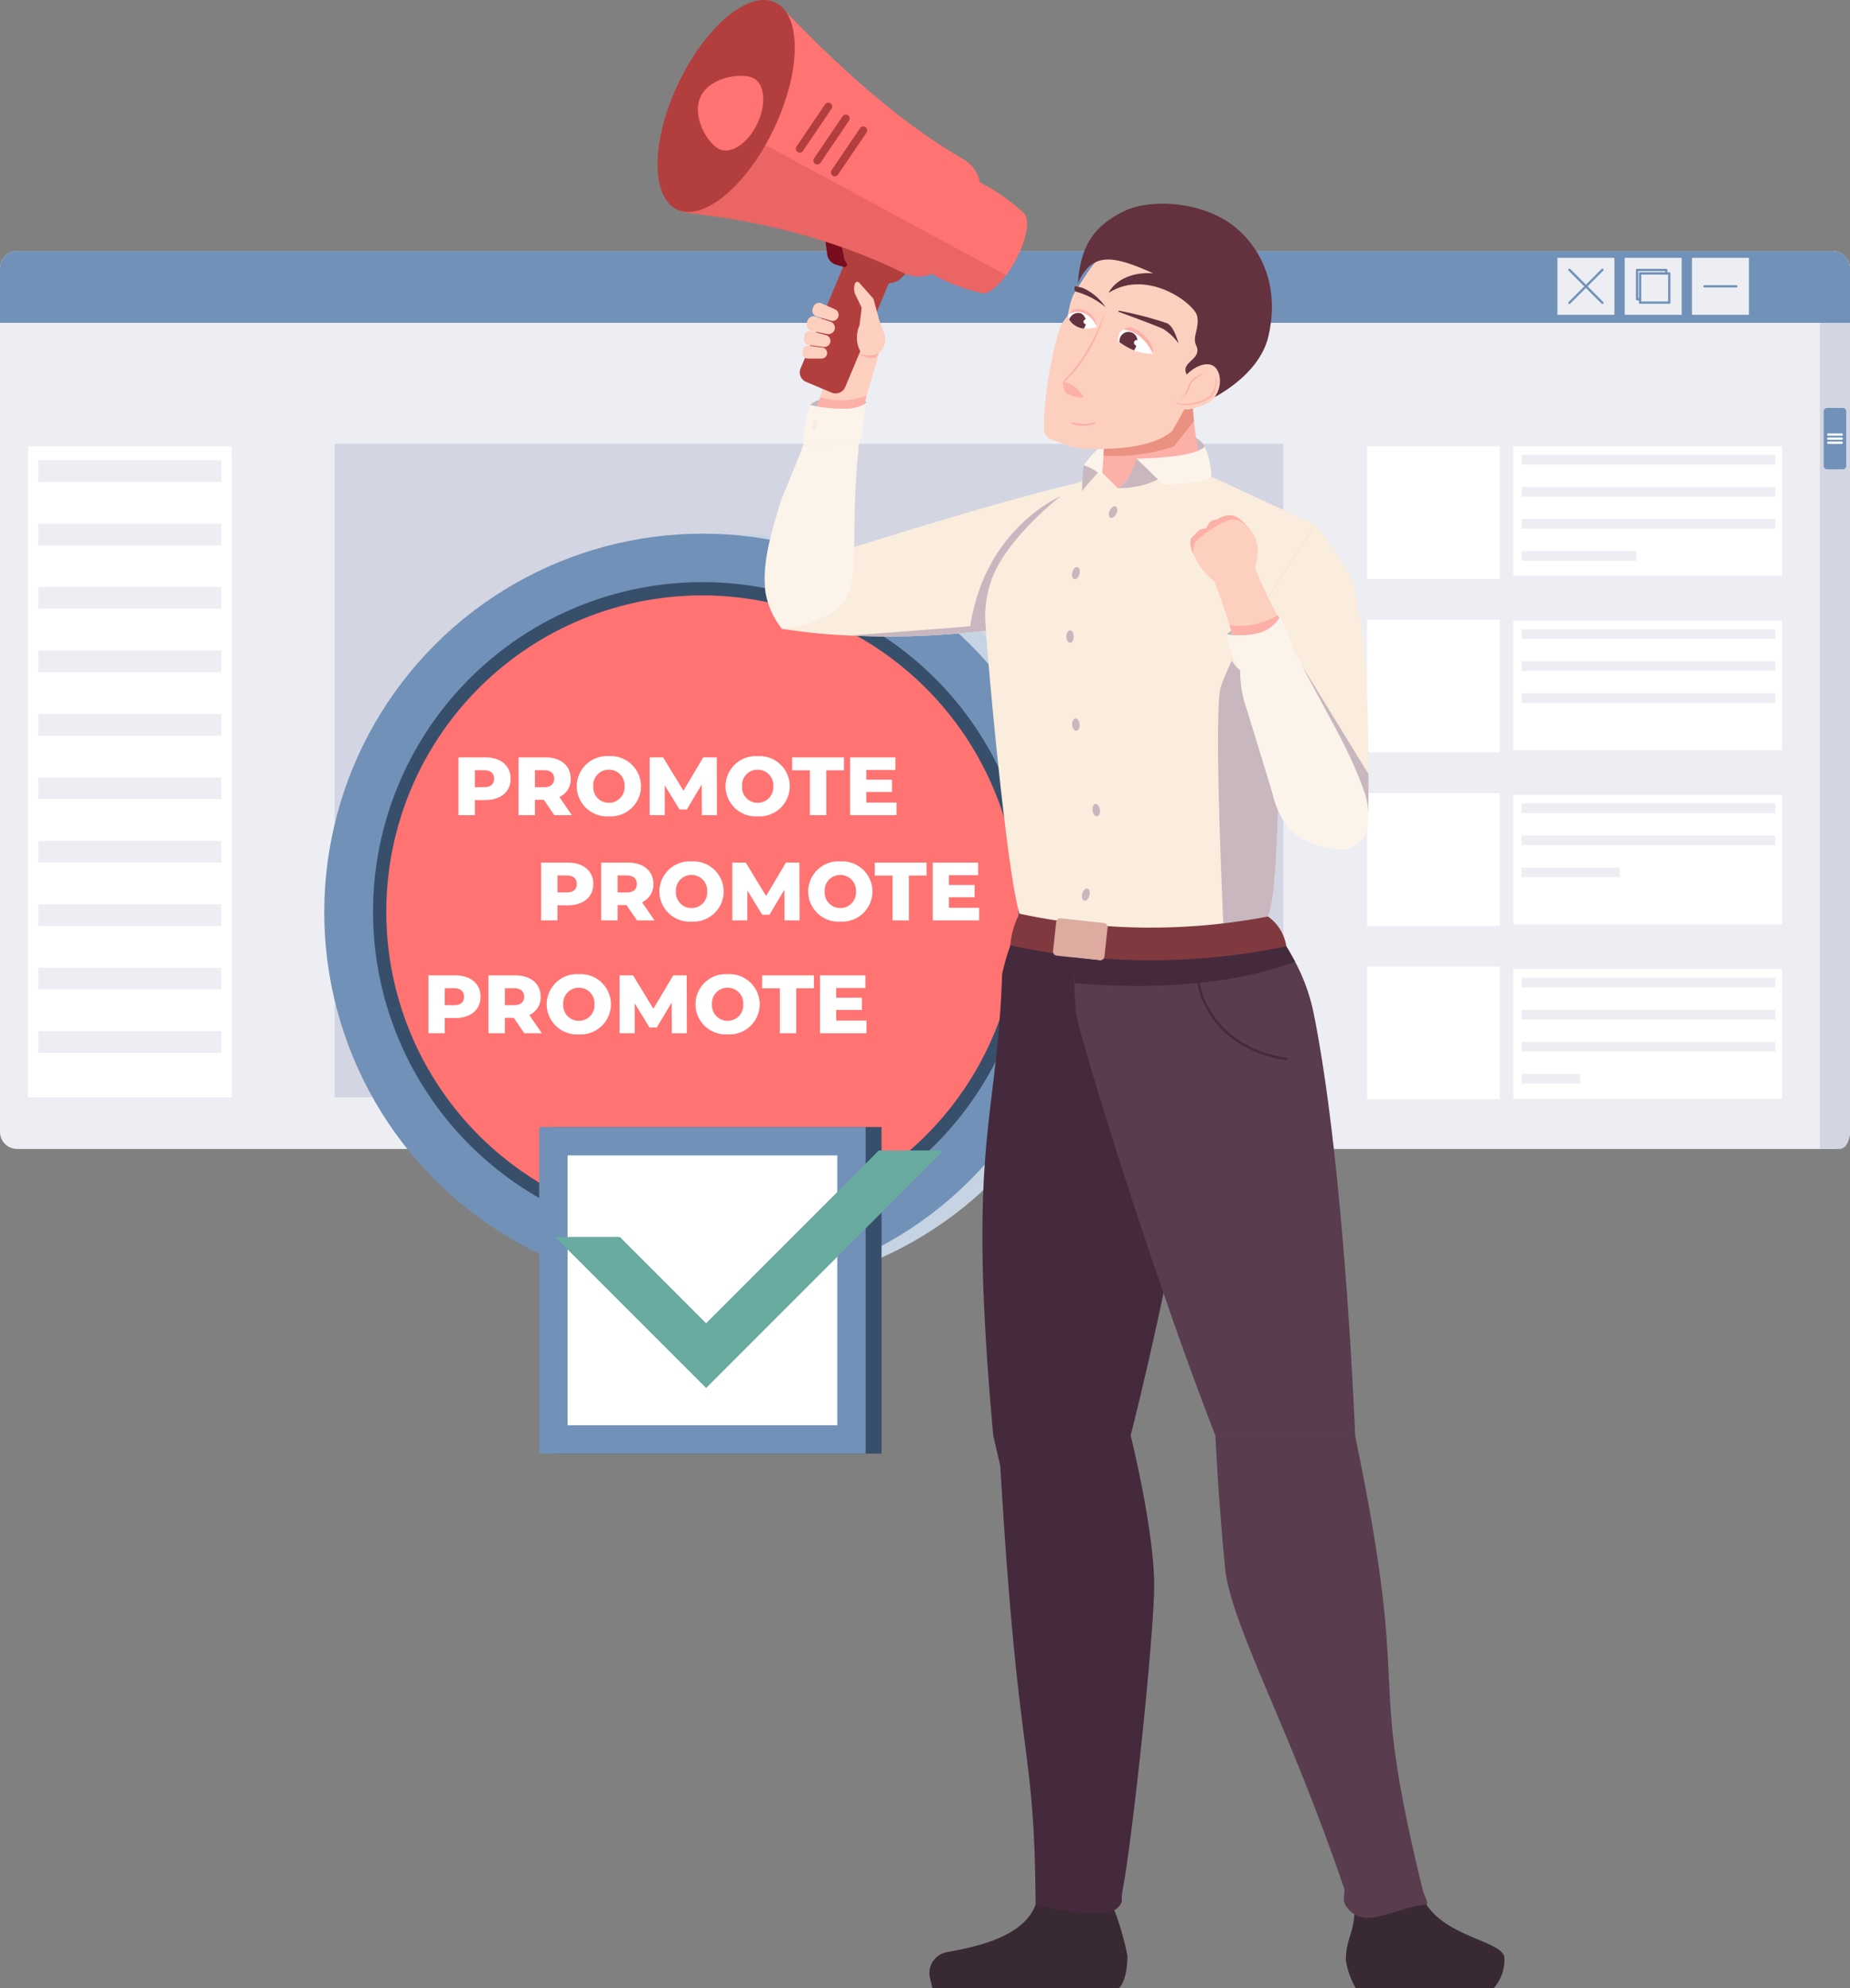 <svg xmlns="http://www.w3.org/2000/svg" width="241.833" height="259.73" viewBox="0 0 241.833 259.73">
  <rect x="0" y="0" width="241.833" height="259.73" fill="#808080" stroke="none"/>
  <g id="Group_36720" data-name="Group 36720" transform="translate(-1236 -5615.568)">
    <g id="Group_36719" data-name="Group 36719" transform="translate(1236 5615.568)">
      <g id="Group_36550" data-name="Group 36550" transform="translate(0 32.806)">
        <path id="Path_23820" data-name="Path 23820" d="M684.719,171.379v112.83a2.238,2.238,0,0,1-2.239,2.236H445.125a2.237,2.237,0,0,1-2.239-2.236V171.379a2.237,2.237,0,0,1,2.239-2.239H682.48A2.238,2.238,0,0,1,684.719,171.379Z" transform="translate(-442.886 -169.14)" fill="#edeef3"/>
        <path id="Path_23821" data-name="Path 23821" d="M684.719,171.379v7.129H442.886v-7.129a2.237,2.237,0,0,1,2.239-2.239H682.48A2.238,2.238,0,0,1,684.719,171.379Z" transform="translate(-442.886 -169.14)" fill="#7191b8"/>
        <rect id="Rectangle_26058" data-name="Rectangle 26058" width="124.014" height="85.371" transform="translate(43.744 25.178)" fill="#d3d5e2"/>
        <g id="Group_36537" data-name="Group 36537" transform="translate(203.59 0.877)">
          <g id="Group_36532" data-name="Group 36532">
            <rect id="Rectangle_26059" data-name="Rectangle 26059" width="7.446" height="7.446" fill="#edeef3"/>
            <g id="Group_36531" data-name="Group 36531" transform="translate(1.415 1.42)">
              <g id="Group_36530" data-name="Group 36530">
                <path id="Path_23822" data-name="Path 23822" d="M532.325,174.752a.161.161,0,0,1-.108-.044.15.15,0,0,1,0-.214l4.31-4.31a.151.151,0,0,1,.214.214l-4.31,4.31A.152.152,0,0,1,532.325,174.752Z" transform="translate(-532.173 -170.141)" fill="#7191b8"/>
                <path id="Path_23823" data-name="Path 23823" d="M536.635,174.752a.161.161,0,0,1-.108-.044l-4.31-4.31a.151.151,0,0,1,.214-.214l4.31,4.31a.15.15,0,0,1,0,.214A.152.152,0,0,1,536.635,174.752Z" transform="translate(-532.173 -170.141)" fill="#7191b8"/>
              </g>
            </g>
          </g>
          <g id="Group_36535" data-name="Group 36535" transform="translate(8.792)">
            <rect id="Rectangle_26060" data-name="Rectangle 26060" width="7.446" height="7.446" fill="#edeef3"/>
            <g id="Group_36534" data-name="Group 36534" transform="translate(1.465 1.44)">
              <g id="Group_36533" data-name="Group 36533">
                <path id="Path_23824" data-name="Path 23824" d="M536.569,174.27h-.395a.153.153,0,0,1-.151-.152V170.3a.153.153,0,0,1,.151-.152h3.818a.151.151,0,0,1,.151.152v.445a.151.151,0,1,1-.3,0v-.294h-3.515v3.515h.241a.153.153,0,0,1,.151.152A.147.147,0,0,1,536.569,174.27Z" transform="translate(-536.023 -170.149)" fill="#7191b8"/>
                <path id="Path_23825" data-name="Path 23825" d="M540.165,174.464h-3.818a.151.151,0,0,1-.151-.151v-3.818a.153.153,0,0,1,.151-.152h3.818a.153.153,0,0,1,.152.152v3.818A.151.151,0,0,1,540.165,174.464Zm-3.667-.3h3.515v-3.515H536.5Z" transform="translate(-535.8 -169.898)" fill="#7191b8"/>
              </g>
            </g>
          </g>
          <g id="Group_36536" data-name="Group 36536" transform="translate(17.585)">
            <rect id="Rectangle_26061" data-name="Rectangle 26061" width="7.446" height="7.446" fill="#edeef3"/>
            <path id="Path_23826" data-name="Path 23826" d="M544.215,171.381H540a.152.152,0,0,1,0-.3h4.211a.152.152,0,0,1,0,.3Z" transform="translate(-538.388 -167.505)" fill="#7191b8"/>
          </g>
        </g>
        <g id="Group_36546" data-name="Group 36546" transform="translate(178.706 25.504)">
          <g id="Group_36538" data-name="Group 36538">
            <rect id="Rectangle_26062" data-name="Rectangle 26062" width="17.342" height="17.342" fill="#fff"/>
          </g>
          <g id="Group_36539" data-name="Group 36539" transform="translate(0 22.657)">
            <rect id="Rectangle_26063" data-name="Rectangle 26063" width="17.342" height="17.342" fill="#fff"/>
          </g>
          <g id="Group_36540" data-name="Group 36540" transform="translate(0 45.315)">
            <rect id="Rectangle_26064" data-name="Rectangle 26064" width="17.342" height="17.342" fill="#fff"/>
          </g>
          <g id="Group_36541" data-name="Group 36541" transform="translate(0 67.97)">
            <rect id="Rectangle_26065" data-name="Rectangle 26065" width="17.342" height="17.342" fill="#fff"/>
          </g>
          <g id="Group_36542" data-name="Group 36542" transform="translate(19.103)">
            <rect id="Rectangle_26066" data-name="Rectangle 26066" width="35.143" height="16.92" fill="#fff"/>
            <rect id="Rectangle_26067" data-name="Rectangle 26067" width="33.157" height="1.263" transform="translate(1.1 1.12)" fill="#edeef3"/>
            <rect id="Rectangle_26068" data-name="Rectangle 26068" width="33.157" height="1.263" transform="translate(1.1 5.308)" fill="#edeef3"/>
            <rect id="Rectangle_26069" data-name="Rectangle 26069" width="33.157" height="1.263" transform="translate(1.1 9.496)" fill="#edeef3"/>
            <rect id="Rectangle_26070" data-name="Rectangle 26070" width="15" height="1.263" transform="translate(1.1 13.687)" fill="#edeef3"/>
          </g>
          <g id="Group_36543" data-name="Group 36543" transform="translate(19.103 22.77)">
            <rect id="Rectangle_26071" data-name="Rectangle 26071" width="35.143" height="16.92" fill="#fff"/>
            <rect id="Rectangle_26072" data-name="Rectangle 26072" width="33.157" height="1.263" transform="translate(1.1 1.118)" fill="#edeef3"/>
            <rect id="Rectangle_26073" data-name="Rectangle 26073" width="33.157" height="1.263" transform="translate(1.1 5.308)" fill="#edeef3"/>
            <rect id="Rectangle_26074" data-name="Rectangle 26074" width="33.157" height="1.263" transform="translate(1.1 9.496)" fill="#edeef3"/>
          </g>
          <g id="Group_36544" data-name="Group 36544" transform="translate(19.103 45.54)">
            <rect id="Rectangle_26075" data-name="Rectangle 26075" width="35.143" height="16.92" fill="#fff"/>
            <rect id="Rectangle_26076" data-name="Rectangle 26076" width="33.157" height="1.263" transform="translate(1.1 1.12)" fill="#edeef3"/>
            <rect id="Rectangle_26077" data-name="Rectangle 26077" width="33.157" height="1.263" transform="translate(1.1 5.308)" fill="#edeef3"/>
            <rect id="Rectangle_26078" data-name="Rectangle 26078" width="12.819" height="1.263" transform="translate(1.1 9.499)" fill="#edeef3"/>
          </g>
          <g id="Group_36545" data-name="Group 36545" transform="translate(19.103 68.31)">
            <rect id="Rectangle_26079" data-name="Rectangle 26079" width="35.143" height="16.92" fill="#fff"/>
            <rect id="Rectangle_26080" data-name="Rectangle 26080" width="33.157" height="1.263" transform="translate(1.1 1.12)" fill="#edeef3"/>
            <rect id="Rectangle_26081" data-name="Rectangle 26081" width="33.157" height="1.263" transform="translate(1.1 5.308)" fill="#edeef3"/>
            <rect id="Rectangle_26082" data-name="Rectangle 26082" width="33.157" height="1.263" transform="translate(1.1 9.496)" fill="#edeef3"/>
            <rect id="Rectangle_26083" data-name="Rectangle 26083" width="7.673" height="1.263" transform="translate(1.1 13.687)" fill="#edeef3"/>
          </g>
        </g>
        <g id="Group_36547" data-name="Group 36547" transform="translate(3.658 25.504)">
          <rect id="Rectangle_26084" data-name="Rectangle 26084" width="26.627" height="85.045" fill="#fff"/>
          <rect id="Rectangle_26085" data-name="Rectangle 26085" width="23.929" height="2.833" transform="translate(1.35 1.818)" fill="#edeef3"/>
          <rect id="Rectangle_26086" data-name="Rectangle 26086" width="23.929" height="2.833" transform="translate(1.35 10.107)" fill="#edeef3"/>
          <rect id="Rectangle_26087" data-name="Rectangle 26087" width="23.929" height="2.833" transform="translate(1.35 18.394)" fill="#edeef3"/>
          <rect id="Rectangle_26088" data-name="Rectangle 26088" width="23.929" height="2.833" transform="translate(1.35 26.682)" fill="#edeef3"/>
          <rect id="Rectangle_26089" data-name="Rectangle 26089" width="23.929" height="2.833" transform="translate(1.35 34.971)" fill="#edeef3"/>
          <rect id="Rectangle_26090" data-name="Rectangle 26090" width="23.929" height="2.833" transform="translate(1.35 43.26)" fill="#edeef3"/>
          <rect id="Rectangle_26091" data-name="Rectangle 26091" width="23.929" height="2.833" transform="translate(1.35 51.546)" fill="#edeef3"/>
          <rect id="Rectangle_26092" data-name="Rectangle 26092" width="23.929" height="2.833" transform="translate(1.35 59.835)" fill="#edeef3"/>
          <rect id="Rectangle_26093" data-name="Rectangle 26093" width="23.929" height="2.833" transform="translate(1.35 68.124)" fill="#edeef3"/>
          <rect id="Rectangle_26094" data-name="Rectangle 26094" width="23.929" height="2.833" transform="translate(1.35 76.41)" fill="#edeef3"/>
        </g>
        <path id="Path_23827" data-name="Path 23827" d="M550.427,173.22v105.7c0,1.235-.6,2.236-1.334,2.236H546.5V173.22Z" transform="translate(-308.594 -163.852)" fill="#d3d5e2"/>
        <g id="Group_36549" data-name="Group 36549" transform="translate(238.398 20.49)">
          <path id="Path_23828" data-name="Path 23828" d="M549.2,186.086h-2.027a.457.457,0,0,1-.457-.457v-7.109a.457.457,0,0,1,.457-.457H549.2a.457.457,0,0,1,.457.457v7.109A.454.454,0,0,1,549.2,186.086Z" transform="translate(-546.716 -178.064)" fill="#7191b8"/>
          <g id="Group_36548" data-name="Group 36548" transform="translate(0.443 3.334)">
            <path id="Path_23829" data-name="Path 23829" d="M548.819,179.81h-1.763a.147.147,0,0,1-.147-.147h0a.147.147,0,0,1,.147-.147h1.763a.147.147,0,0,1,.147.147h0A.148.148,0,0,1,548.819,179.81Z" transform="translate(-546.909 -179.516)" fill="#fafcfd"/>
            <path id="Path_23830" data-name="Path 23830" d="M548.819,180.041h-1.763a.147.147,0,0,1-.147-.147h0a.147.147,0,0,1,.147-.147h1.763a.147.147,0,0,1,.147.147h0A.148.148,0,0,1,548.819,180.041Z" transform="translate(-546.909 -179.217)" fill="#fafcfd"/>
            <path id="Path_23831" data-name="Path 23831" d="M548.819,180.272h-1.763a.147.147,0,0,1-.147-.147h0a.147.147,0,0,1,.147-.147h1.763a.147.147,0,0,1,.147.147h0A.148.148,0,0,1,548.819,180.272Z" transform="translate(-546.909 -178.917)" fill="#fafcfd"/>
          </g>
        </g>
        <path id="Path_23832" data-name="Path 23832" d="M475.542,198.341c.053,0,.625-.03.625-.03l0,.007C475.733,198.336,475.565,198.341,475.542,198.341Z" transform="translate(-400.562 -131.333)" fill="#d3d5e2"/>
      </g>
      <g id="Group_36562" data-name="Group 36562" transform="translate(32.344)">
        <circle id="Ellipse_78952" data-name="Ellipse 78952" cx="49.466" cy="49.466" r="49.466" transform="translate(3.097 155.964) rotate(-76.714)" fill="#c6d3e3"/>
        <circle id="Ellipse_78953" data-name="Ellipse 78953" cx="49.466" cy="49.466" r="49.466" transform="translate(0 155.963) rotate(-76.714)" fill="#7191b8"/>
        <path id="Path_23833" data-name="Path 23833" d="M507.182,274.092a43.058,43.058,0,1,1,43.058-43.058A43.108,43.108,0,0,1,507.182,274.092Z" transform="translate(-447.704 -111.921)" fill="#374f6b"/>
        <path id="Path_23834" data-name="Path 23834" d="M547.531,230.057a41.326,41.326,0,1,1-41.324-41.326A41.374,41.374,0,0,1,547.531,230.057Z" transform="translate(-446.727 -110.944)" fill="#ff7372"/>
        <rect id="Rectangle_26095" data-name="Rectangle 26095" width="42.672" height="42.672" transform="translate(40.218 147.245)" fill="#374f6b"/>
        <rect id="Rectangle_26096" data-name="Rectangle 26096" width="42.672" height="42.672" transform="translate(38.14 147.245)" fill="#7191b8"/>
        <rect id="Rectangle_26097" data-name="Rectangle 26097" width="35.258" height="35.258" transform="translate(77.107 150.952) rotate(90)" fill="#fff"/>
        <path id="Path_23835" data-name="Path 23835" d="M525.271,220.314l-31.04,31.04-19.741-19.739h8.465l11.276,11.276,22.579-22.577Z" transform="translate(-434.271 -70.011)" fill="#69aba1"/>
        <path id="Path_23836" data-name="Path 23836" d="M509.68,263.22c-1.612,4.569-8.81,5.683-11.655,6.248a2.761,2.761,0,0,0-2.149,3.352l.312,1.316h24.4s1.093-.866,1.093-4.216a35.925,35.925,0,0,0-2-6.7H509.68Z" transform="translate(-406.651 -14.405)" fill="#392933"/>
        <path id="Path_23837" data-name="Path 23837" d="M520.649,263.22c.09,3.825-1.141,4.229-1.141,7.334a11.3,11.3,0,0,0,1.279,3.582h18.072a5.619,5.619,0,0,0,1.373-4.034c-.349-2.087-7.423-2.6-10.2-6.884h-9.379Z" transform="translate(-375.924 -14.405)" fill="#392933"/>
        <path id="Path_23838" data-name="Path 23838" d="M493.273,178.236a1.254,1.254,0,0,0-.877-.813c-.714-.2-1.029.916-1.029.916a4.515,4.515,0,0,0,.358.914c.085.028.416.057.514.071A9.088,9.088,0,0,0,493.273,178.236Z" transform="translate(-412.396 -125.629)" fill="#c8b7bf"/>
        <path id="Path_23839" data-name="Path 23839" d="M489.008,178.567s.9-1.139,4.6-1.182c1.215.629-1.1,2.631-1.1,2.631l-1.43.413Z" transform="translate(-415.453 -125.648)" fill="#c8b7bf"/>
        <path id="Path_23840" data-name="Path 23840" d="M528.613,221.1s-1.669,14.043-6.121,35.024c-1.215,5.731-2.641,11.978-4.294,18.6H500.236c-3.506-38.551.505-40.5,1.162-60.331a30.779,30.779,0,0,1,1.075-3.722c.057-.161.113-.319.17-.475.636-1.77,1.235-3.111,1.235-3.111h23.05l.124,1.033.184,1.534.326,2.719.037.312Z" transform="translate(-402.741 -87.16)" fill="#452a3d"/>
        <path id="Path_23841" data-name="Path 23841" d="M499.436,236.542l.907,3.917c2.395,40.649,4.477,35.451,4.627,57.334,0,0,9,2.4,10.828.34.7-.794.3-.923.5-1.956,1.35-6.893,4.174-33.745,4.174-40.052,0-7.251-3.072-19.583-3.072-19.583Z" transform="translate(-401.938 -48.978)" fill="#452a3d"/>
        <path id="Path_23842" data-name="Path 23842" d="M540.8,274.72H522.537c-2.234-5.722-4.565-12.169-6.785-18.6-5.667-16.417-10.612-32.7-11.43-36.461-.124-1.488-.2-2.849-.248-4.078-.053-1.359-.064-2.56-.055-3.6,0-.448.014-.866.028-1.251a32.532,32.532,0,0,1,.269-3.651h25.006s.28.361.723,1c.367.528.852,1.244,1.389,2.108.478.767,1,1.649,1.513,2.611.007.012.012.023.018.034a24.793,24.793,0,0,1,2.427,6.776C539.47,239.818,540.8,274.72,540.8,274.72Z" transform="translate(-396.001 -87.159)" fill="#593c4e"/>
        <path id="Path_23843" data-name="Path 23843" d="M512.083,236.542s.356,8.243,1.341,18.042c1.479,8.321,8.158,19.654,15.478,41.083.2.579-.315,1.511.227,2.3,2.308,3.38,5.908.34,10.52-.177.413-.046-.3-1.2-.441-1.782-7.657-31.189-1.235-22.706-8.863-59.47Z" transform="translate(-385.547 -48.978)" fill="#593c4e"/>
        <path id="Path_23844" data-name="Path 23844" d="M525.828,182.36,518.6,200.928q-2.307.393-4.526.659a105.81,105.81,0,0,1-17.861.641,75.982,75.982,0,0,1-8.805-.873V193.67s22.476-7.288,35.134-10.516c.11-.03.223-.057.331-.083C523.936,182.8,524.928,182.562,525.828,182.36Z" transform="translate(-417.532 -119.201)" fill="#faeddd"/>
        <path id="Path_23845" data-name="Path 23845" d="M514.348,181.769s-8.635,3.364-11.753,4.808c-1.69,1.743-3.678,11.907-3.678,11.907l16.945-.23s.951-4.592.951-4.751S514.348,181.769,514.348,181.769Z" transform="translate(-402.612 -119.967)" fill="#faeddd"/>
        <path id="Path_23846" data-name="Path 23846" d="M542.371,202.593c-1.761,2.562-4.046,9.4-4.317,11.522-.044.34-.083.689-.124,1.056-.932,8.6-.569,21.486-1.988,24.8-.028.064-.057.124-.087.184a15.65,15.65,0,0,1-5.687,2.163,27.216,27.216,0,0,1-3.141.4c-8.135.586-17.882-1.809-23.355-2.565a4.834,4.834,0,0,1-.211-.549c-1.254-4-3.09-21.53-4.03-32.487-.172-2.043-.319-3.86-.42-5.315a14.224,14.224,0,0,1,.937-6.211.088.088,0,0,1,.014-.03c1.4-3.536,5.318-7.655,8.835-10.468,2.252-1.8,4.34-3.072,5.492-3.306,2.946-.608,13.244.246,13.244.246l14.6,6.743,1.417,3.6A10.942,10.942,0,0,1,542.371,202.593Z" transform="translate(-402.537 -120.227)" fill="#faeddd"/>
        <path id="Path_23847" data-name="Path 23847" d="M513.136,180.979A2.311,2.311,0,0,0,510.8,179.7c-1.761.106.76,4.014.76,4.014Z" transform="translate(-388.015 -122.655)" fill="#c8b7bf"/>
        <path id="Path_23848" data-name="Path 23848" d="M525.19,198.528c-1.763,2.562-4.046,9.4-4.317,11.522-.044.34-.083.689-.122,1.054-.184,1.7-.317,3.566-.427,5.494v0c-.445,8.015-.425,17.076-1.646,19.484a15.668,15.668,0,0,1-5.687,2.165c-.213-4.523-1.295-28.57-.427-32.289a35.028,35.028,0,0,1,3.325-6.8c3.69-6.395,9.067-14.461,9.067-14.461s0,0,0,0l1.414,3.6A10.97,10.97,0,0,1,525.19,198.528Z" transform="translate(-385.354 -116.163)" fill="#c8b7bf"/>
        <path id="Path_23849" data-name="Path 23849" d="M529.839,217.294c0,1.511-.007,3.134-.025,4.881l-.009,0-8.011,3.433c-1.371-3.068-2.542-6.1-3.531-9.014-1.16-3.407-2.076-6.656-2.8-9.607s-1.254-5.6-1.637-7.827c3.688-6.394,9.065-14.458,9.065-14.458l0,0a42.393,42.393,0,0,1,4.969,7.4C528.937,198.126,529.837,201.786,529.839,217.294Z" transform="translate(-383.291 -116.16)" fill="#faeddd"/>
        <path id="Path_23850" data-name="Path 23850" d="M497.8,174.734l-1.945,6.6-.482,1.635c-1.111,1.153-4.287.06-5.947-.218l.351-1.187,2.147-7.26Z" transform="translate(-414.909 -129.647)" fill="#fdcfbf"/>
        <path id="Path_23851" data-name="Path 23851" d="M518.9,192.819h-9.522a4.356,4.356,0,0,1-1.713,1.977,0,0,0,0,1,0,0l-.007,0a.055.055,0,0,0-.016-.011l-2-1.958.163-2.269.411-5.692.838-11.616h10.977a45.677,45.677,0,0,0-.595,10.114c.039.863.1,1.759.2,2.682A40.311,40.311,0,0,0,518.9,192.819Z" transform="translate(-393.901 -131.017)" fill="#fdb0a8"/>
        <path id="Path_23852" data-name="Path 23852" d="M512.723,192.613s5.139-4.734,6.9-2.193c.3,2.179-1.536,2.193-1.536,2.193l-1.6.372-1.988.427Z" transform="translate(-384.718 -109.726)" fill="#c8b7bf"/>
        <g id="Group_36552" data-name="Group 36552" transform="translate(123.235 67.324)">
          <g id="Group_36551" data-name="Group 36551" transform="translate(3.174 6.845)">
            <path id="Path_23853" data-name="Path 23853" d="M520.434,193.818a4.625,4.625,0,0,1-2.7,1.883,11.552,11.552,0,0,1-3.327.246c-.152-.478-.285-.9-.406-1.281-.581-1.837-.934-2.9-1.977-5.7l5.269-1.812c1.329,3.2,1.869,4.018,2.937,6.241C520.3,193.529,520.365,193.671,520.434,193.818Z" transform="translate(-512.028 -187.155)" fill="#fdcfbf"/>
          </g>
          <path id="Path_23854" data-name="Path 23854" d="M511.207,189.471a3.168,3.168,0,0,1-.517-2.094c.08-.335.615-.712.615-.712l.064-.1a1.525,1.525,0,0,1,1.265-.673h.09l.223-.441a1.333,1.333,0,0,1,1.187-.73h.069l.1-.071a2.7,2.7,0,0,1,1.7-.475h0a1.741,1.741,0,0,1,.98.379,7.826,7.826,0,0,1,1.405,1.38C518.288,187.182,511.207,189.471,511.207,189.471Z" transform="translate(-510.646 -184.174)" fill="#fdb0a8"/>
          <path id="Path_23855" data-name="Path 23855" d="M513.6,192.518a8.174,8.174,0,0,1-2.65-3.446,1.848,1.848,0,0,1,.4-1.977,15.239,15.239,0,0,1,3.715-2.459,2.1,2.1,0,0,1,2.032.085l.037.021a4.431,4.431,0,0,1,2.119,4.041,6.5,6.5,0,0,1-.386,1.922Z" transform="translate(-510.423 -183.862)" fill="#fdcfbf"/>
        </g>
        <path id="Path_23856" data-name="Path 23856" d="M516.494,180.254s-.542,1.428-8.906,1.6l3.46,3.327s4.918.161,6.321-.99A9.771,9.771,0,0,0,516.494,180.254Z" transform="translate(-391.373 -121.93)" fill="#fcf4eb"/>
        <path id="Path_23857" data-name="Path 23857" d="M511.783,183.657a10.375,10.375,0,0,1-2.81.93,12.024,12.024,0,0,1-2.452.218,4.367,4.367,0,0,0,1.713-1.977,11.079,11.079,0,0,0,.739-1.876Z" transform="translate(-392.756 -121.025)" fill="#c8b7bf"/>
        <path id="Path_23858" data-name="Path 23858" d="M504.724,181.386a19.216,19.216,0,0,0-.211,3.366c.5-.714,2.048-2.4,2.048-2.4l-.574-1.065Z" transform="translate(-395.388 -120.594)" fill="#c8b7bf"/>
        <path id="Path_23859" data-name="Path 23859" d="M509,185.865c-.165-.145-1.235-1.054-2.321-1.83a6.453,6.453,0,0,0-2.083-1.137,10.907,10.907,0,0,1,2.673-2.78l-.273,3.791Z" transform="translate(-395.255 -122.106)" fill="#fcf4eb"/>
        <path id="Path_23860" data-name="Path 23860" d="M536.483,211.105v0a86.715,86.715,0,0,1-27.787,1.244q-4.167-.482-8.286-1.375a10.178,10.178,0,0,1,1.194-4.133q1.4.3,2.8.549a81.657,81.657,0,0,0,20.582,1.031,80.784,80.784,0,0,0,9.1-1.215A5.89,5.89,0,0,1,536.483,211.105Z" transform="translate(-400.676 -87.468)" fill="#80393f"/>
        <path id="Path_23861" data-name="Path 23861" d="M509.974,208.318l-.413,3.793a.5.5,0,0,1-.1.266.541.541,0,0,1-.5.218l-3.407-.367-2.229-.241a.548.548,0,0,1-.484-.6l.413-3.793a.543.543,0,0,1,.6-.482l5.639.611A.546.546,0,0,1,509.974,208.318Z" transform="translate(-397.531 -87.131)" fill="#ddaba0"/>
        <path id="Path_23862" data-name="Path 23862" d="M507.01,184.629c-.191.406-.542.645-.785.53s-.285-.537-.094-.944.542-.645.785-.53S507.2,184.22,507.01,184.629Z" transform="translate(-393.417 -117.52)" fill="#c8b7bf"/>
        <path id="Path_23863" data-name="Path 23863" d="M504.9,188.039c-.112.436-.413.735-.673.668s-.381-.473-.269-.909.413-.735.673-.668S505.01,187.6,504.9,188.039Z" transform="translate(-396.131 -113.03)" fill="#c8b7bf"/>
        <ellipse id="Ellipse_78954" data-name="Ellipse 78954" cx="0.487" cy="0.815" rx="0.487" ry="0.815" transform="translate(107.047 82.35)" fill="#c8b7bf"/>
        <path id="Path_23864" data-name="Path 23864" d="M504.9,196.51c.032.45-.161.829-.429.847s-.51-.331-.542-.778.161-.829.429-.847S504.869,196.062,504.9,196.51Z" transform="translate(-396.118 -101.872)" fill="#c8b7bf"/>
        <path id="Path_23865" data-name="Path 23865" d="M506.059,201.339c.062.445-.1.836-.37.873s-.533-.294-.595-.739.1-.838.37-.875S506,200.894,506.059,201.339Z" transform="translate(-394.622 -95.567)" fill="#c8b7bf"/>
        <path id="Path_23866" data-name="Path 23866" d="M505.468,206.334c-.119.434-.425.728-.684.659s-.374-.48-.255-.914.425-.73.684-.659S505.585,205.9,505.468,206.334Z" transform="translate(-395.399 -89.328)" fill="#c8b7bf"/>
        <path id="Path_23867" data-name="Path 23867" d="M498.805,179.88c-1.288,11.769.018,17.2-1.589,20.361-1.965,3.869-8.539,4.33-8.539,4.33a10.606,10.606,0,0,1-2.158-4.822c-.383-3.407.36-6.594,2.158-12.3,1.1-2.5,2.8-6.867,2.8-6.867.071,0,.142.007.209.007C496.585,180.778,498.282,180.169,498.805,179.88Z" transform="translate(-418.806 -122.415)" fill="#fcf4eb"/>
        <path id="Path_23868" data-name="Path 23868" d="M496.826,177.765s-.67,4.711-.67,4.711a.888.888,0,0,1-.207.142c-.521.292-2.22.9-7.115.707-.069,0-.138,0-.209-.007a14.39,14.39,0,0,1,.882-5.242s.379.085.964.181c.037.007.074.012.112.021.12.018.246.039.379.057a21.059,21.059,0,0,0,2.516.214h.225a5.592,5.592,0,0,0,2.847-.558l.012-.007A2.315,2.315,0,0,0,496.826,177.765Z" transform="translate(-415.95 -125.156)" fill="#fcf4eb"/>
        <path id="Path_23869" data-name="Path 23869" d="M489.779,179.467c-.055.361-.243.631-.425.6s-.282-.34-.227-.7.243-.629.425-.6S489.835,179.107,489.779,179.467Z" transform="translate(-415.318 -123.857)" fill="#faeddd"/>
        <path id="Path_23870" data-name="Path 23870" d="M530.239,214.153a8.869,8.869,0,0,1-.156,1.295c-.009.046-.021.092-.03.135a3.422,3.422,0,0,1-3.708,2.7c-2.163-.227-5.256-.987-6.962-3.371a12.1,12.1,0,0,1-1.694-4.03c-1.015-3.327-3.26-10.695-3.715-12.1a15.934,15.934,0,0,1-.471-4.569l2.514-.788.138-.622c2.216-.622,3.653-.831,4.025-1.274.5,1,.978,1.94,1.442,2.829,2.884,5.554,5.1,9.157,6.918,13.388v0c.416.969.813,1.97,1.192,3.038A8.954,8.954,0,0,1,530.239,214.153Z" transform="translate(-383.72 -107.307)" fill="#fcf4eb"/>
        <g id="Group_36553" data-name="Group 36553" transform="translate(127.468 80.694)">
          <path id="Path_23871" data-name="Path 23871" d="M513.352,191.081a5.066,5.066,0,0,1-.863.117c.161.863,1.215,3.63,2.305,4.259C515.182,194.289,513.352,191.081,513.352,191.081Z" transform="translate(-512.489 -188.592)" fill="#faeddd"/>
          <path id="Path_23872" data-name="Path 23872" d="M521.3,193.781a8.005,8.005,0,0,1-6.812,3.081,12.956,12.956,0,0,1-1.766-4.675s.3.046.785.073a11.393,11.393,0,0,0,3.327-.246,4.635,4.635,0,0,0,2.7-1.88c.057-.087.085-.138.085-.138A10.772,10.772,0,0,1,521.3,193.781Z" transform="translate(-512.184 -189.997)" fill="#fcf4eb"/>
        </g>
        <path id="Path_23873" data-name="Path 23873" d="M522.7,220.984a.076.076,0,0,1-.023,0c-5.433-.827-8.3-3.527-9.756-5.646a11.176,11.176,0,0,1-1.867-4.461.155.155,0,1,1,.308-.041,11.085,11.085,0,0,0,1.825,4.337c1.417,2.064,4.222,4.693,9.538,5.5a.157.157,0,0,1,.131.177A.162.162,0,0,1,522.7,220.984Z" transform="translate(-386.888 -82.473)" fill="#452a3d"/>
        <path id="Path_23874" data-name="Path 23874" d="M497.507,175.811c-.085.269-.207.6-.342.964-.122.331-.269.7-.427,1.1-.025.048-.048.1-.073.147a2.4,2.4,0,0,1-.379.586,2.477,2.477,0,0,1-.721.563.1.1,0,0,1-.062.025,3.777,3.777,0,0,1-3.9-.331,4.921,4.921,0,0,1-1.244-2.748,19.644,19.644,0,0,1-.354-2.992c0-.048-.011-.1-.011-.135-.012-.28-.012-.439-.012-.439l3.529,2.723a3.812,3.812,0,0,1,.489-.294v-.012c.439-.257,1.258-.7,2.65-1.368l.11.073.048.2s.243.622.549,1.465a1.728,1.728,0,0,0,.085.22A.952.952,0,0,1,497.507,175.811Z" transform="translate(-414.187 -131.913)" fill="#fdcfbf"/>
        <path id="Path_23875" data-name="Path 23875" d="M493.236,176.608c-.409-.62-.324-.957-.324-.957L490,172.856c0-.028,0-.053,0-.078a.407.407,0,0,0,.041-.016l3.495,2.714a3.382,3.382,0,0,0-.243.6A1.414,1.414,0,0,0,493.236,176.608Z" transform="translate(-414.178 -131.64)" fill="#fdb0a8"/>
        <path id="Path_23876" data-name="Path 23876" d="M494.074,176.228a2.624,2.624,0,0,1-2.386-.7,2.085,2.085,0,0,0,3.18-.916c.03-.076.06-.152.087-.225h0c-.124.326-.266.693-.432,1.1A2.521,2.521,0,0,1,494.074,176.228Z" transform="translate(-411.979 -129.529)" fill="#fdb0a8"/>
        <g id="Group_36556" data-name="Group 36556" transform="translate(104.131 26.605)">
          <path id="Path_23877" data-name="Path 23877" d="M530.164,181.288s-1.238,4-2.2,5.182c-1.913,2.376-3.664.579-6.518,4.273-.08.1-.161.209-.243.321,0,0-1.963,3.536-2.135,3.779-2.032,1.77-5.726,2.273-8.92,2.34-.806.014-1.582,0-2.289-.023a8.564,8.564,0,0,1-2.629-.512l-2.071-.751a1.435,1.435,0,0,1-.833-1.433c-.1-4.721,1.626-12.695,2.45-13.834.138-.193.264-.363.363-.505.172-.236.28-.381.28-.381s.094-.533.259-1.221c.035-.14.071-.287.11-.436.018-.067.037-.135.057-.207.007-.03.016-.057.025-.09s.014-.048.023-.071a.223.223,0,0,1,.011-.046,4.075,4.075,0,0,1,.388-.861c.39-.641,1.079-1.708,1.706-2.657a13.173,13.173,0,0,1,4.252-4.087c2.893-1.736,7.556-3.655,12.249-1.956C535.4,172.063,530.164,181.288,530.164,181.288Z" transform="translate(-502.325 -165.125)" fill="#fdcfbf"/>
          <path id="Path_23878" data-name="Path 23878" d="M506.718,175.443c.011.012.025.021.039.032a8.371,8.371,0,0,0,1.871,1.052,6.121,6.121,0,0,0,2.459.441.8.8,0,0,0,.055-.512c-.526-2.177-3.019-3.017-3.019-3.017a3.132,3.132,0,0,0-.863.34,1.355,1.355,0,0,0-.4.358C506.52,174.624,506.412,175.17,506.718,175.443Z" transform="translate(-496.866 -157.367)" fill="#fff"/>
          <path id="Path_23879" data-name="Path 23879" d="M506.635,174.956c-.007.032-.014.064-.018.1.011.011.025.021.039.032a8.369,8.369,0,0,0,1.871,1.052,1.82,1.82,0,0,0,.31-.689,1.169,1.169,0,1,0-2.2-.491Z" transform="translate(-496.763 -156.976)" fill="#64323e"/>
          <path id="Path_23880" data-name="Path 23880" d="M507.468,174.438a.355.355,0,1,0,.455-.214A.353.353,0,0,0,507.468,174.438Z" transform="translate(-495.687 -156.377)" fill="#fff"/>
          <path id="Path_23881" data-name="Path 23881" d="M503.7,173.307a1.58,1.58,0,0,0,.133.544,2.586,2.586,0,0,0,1.887,1.166l.032.007a5.669,5.669,0,0,0,1.722-.207.2.2,0,0,1,0-.034,2.6,2.6,0,0,0-1.855-2.243c-.829-.239-1.2-.154-1.681.445C503.861,173.077,503.783,173.185,503.7,173.307Z" transform="translate(-500.543 -158.693)" fill="#fff"/>
          <path id="Path_23882" data-name="Path 23882" d="M503.758,173.55a2.586,2.586,0,0,0,1.887,1.166l.032.007a1.6,1.6,0,0,0,.165-.333,1.277,1.277,0,0,0-.586-1.685A1.255,1.255,0,0,0,503.758,173.55Z" transform="translate(-500.468 -158.392)" fill="#64323e"/>
          <path id="Path_23883" data-name="Path 23883" d="M504.593,173.23a.314.314,0,1,0,.4-.188A.313.313,0,0,0,504.593,173.23Z" transform="translate(-499.411 -157.907)" fill="#fff"/>
          <path id="Path_23884" data-name="Path 23884" d="M514.413,176.789s-.535-2.186-1.509-2.629a48.4,48.4,0,0,0-6.254-1.626.075.075,0,0,0-.041.145c1.653.608,4.87,1.8,5.811,2.232A7.3,7.3,0,0,1,514.413,176.789Z" transform="translate(-496.839 -158.543)" fill="#64323e"/>
          <path id="Path_23885" data-name="Path 23885" d="M508.131,173.874a7.01,7.01,0,0,0-3-2.53c-1-.269-1.033-.186-1.033-.186s-.179.556.181.686A10.449,10.449,0,0,1,508.131,173.874Z" transform="translate(-500.081 -160.339)" fill="#64323e"/>
          <path id="Path_23886" data-name="Path 23886" d="M506.852,173.777c0,.016.007.03.014.048,2.663.312,3.816,3.143,3.816,3.143a.8.8,0,0,0,.055-.512c-.526-2.177-3.019-3.017-3.019-3.017A3.087,3.087,0,0,0,506.852,173.777Z" transform="translate(-496.458 -157.367)" fill="#fdb0a8"/>
          <path id="Path_23887" data-name="Path 23887" d="M503.8,172.984a.6.6,0,0,0,.018.057c2.425-.953,3.522,1.775,3.522,1.775a.2.2,0,0,1,0-.034,2.6,2.6,0,0,0-1.855-2.243C504.654,172.3,504.282,172.385,503.8,172.984Z" transform="translate(-500.409 -158.694)" fill="#fdb0a8"/>
          <path id="Path_23888" data-name="Path 23888" d="M503.473,176.583a3.7,3.7,0,0,1,2.578,1.982s-.588.347-2.284-.505c-.427-1.042-.356-1.306-.294-1.476Z" transform="translate(-500.898 -153.293)" fill="#fdb0a8"/>
          <path id="Path_23889" data-name="Path 23889" d="M503.8,183.28a6.072,6.072,0,0,1-.232-.735,1.916,1.916,0,0,1-.053-.374.937.937,0,0,1,.009-.181c0-.03.011-.057.018-.087l.014-.041.009-.021c0-.007.007-.021,0-.012a.581.581,0,0,1,.055-.057l.069-.067.138-.135c.092-.09.184-.181.275-.273.181-.184.358-.374.533-.565a18.376,18.376,0,0,0,1.862-2.487,19.966,19.966,0,0,0,2.424-5.69,29.173,29.173,0,0,1-1.15,2.863,24.576,24.576,0,0,1-1.469,2.7,21.52,21.52,0,0,1-1.814,2.482c-.165.2-.335.388-.507.579l-.262.282-.133.14-.067.071a.879.879,0,0,0-.071.087.216.216,0,0,0-.014.032l-.007.025c0,.016-.009.032-.014.051-.007.034-.011.069-.016.1a.862.862,0,0,0,0,.2,1.955,1.955,0,0,0,.09.386A4.843,4.843,0,0,0,503.8,183.28Z" transform="translate(-500.933 -158.513)" fill="#fdb0a8"/>
          <path id="Path_23890" data-name="Path 23890" d="M504.248,176.826c1.906-4.177,4.693-3.612,9.862-1.279-2.684-.225-4.955.845-5.839,2.553,5.1-3.267,11.342,1.486,11.6,3.084.269,1.667-.689,2.654-.154,3.761.914,1.9-2.156,2.117-1.222,3.818.585,1.07-.147,2.783.81,3.189l1.57.4s7.028-2.955,8.312-8.663c1.878-8.358-2.893-12.764-3.44-13.335-4.1-4.227-11.795-4.751-15.551-2.893C505.178,169.936,504.581,173.485,504.248,176.826Z" transform="translate(-499.833 -166.439)" fill="#64323e"/>
          <g id="Group_36555" data-name="Group 36555" transform="translate(16.605 20.986)">
            <path id="Path_23891" data-name="Path 23891" d="M514.941,180.269a7.572,7.572,0,0,1-2.533,1.109,4.71,4.71,0,0,1-1.109.124,2.1,2.1,0,0,1-1.389-.416c-.872-.817-.007-2.138,1.29-3.715s3.1-2.236,4.025-1.476S516.328,178.77,514.941,180.269Z" transform="translate(-509.557 -175.579)" fill="#fdcfbf"/>
            <g id="Group_36554" data-name="Group 36554" transform="translate(0.48 1.381)">
              <path id="Path_23892" data-name="Path 23892" d="M515.223,176.181a5.125,5.125,0,0,1-.2,1.449c-.03.117-.073.232-.11.347s-.085.227-.14.335a4.342,4.342,0,0,1-.358.627l.025-.025a6.992,6.992,0,0,1-1.185.631,5.81,5.81,0,0,1-1.29.356,9.407,9.407,0,0,1-1.348.1.847.847,0,0,1-.579-.25.991.991,0,0,1-.2-.266.47.47,0,0,1-.06-.324.479.479,0,0,0,.028.338,1.1,1.1,0,0,0,.184.3.9.9,0,0,0,.622.321c.23.011.457.018.689.011.115,0,.23-.009.344-.014s.23-.018.344-.037a5.438,5.438,0,0,0,1.341-.347,6.537,6.537,0,0,0,1.212-.664l0,0a.058.058,0,0,0,.021-.021,3.934,3.934,0,0,0,.354-.666c.053-.115.087-.234.129-.354s.071-.241.094-.363a4.237,4.237,0,0,0,.1-.739A4.185,4.185,0,0,0,515.223,176.181Z" transform="translate(-509.766 -176.181)" fill="#fdb0a8"/>
            </g>
            <path id="Path_23893" data-name="Path 23893" d="M513.306,176.113a3.483,3.483,0,0,0-1.127.434,2.429,2.429,0,0,0-.487.381,1.812,1.812,0,0,0-.349.519c-.174.37-.292.753-.455,1.107a1.436,1.436,0,0,1-.319.471.579.579,0,0,1-.246.131.777.777,0,0,1-.292,0,.694.694,0,0,0,.3.053.6.6,0,0,0,.3-.106,1.368,1.368,0,0,0,.4-.478c.2-.358.326-.742.5-1.093a1.658,1.658,0,0,1,.308-.475,2.558,2.558,0,0,1,.436-.379A5.345,5.345,0,0,1,513.306,176.113Z" transform="translate(-508.942 -174.888)" fill="#fdb0a8"/>
          </g>
        </g>
        <path id="Path_23894" data-name="Path 23894" d="M505.424,179.357a3.948,3.948,0,0,1-1.481-.255.124.124,0,1,1,.1-.227,4.463,4.463,0,0,0,2.888,0,.123.123,0,0,1,.073.234A5.146,5.146,0,0,1,505.424,179.357Z" transform="translate(-396.194 -123.731)" fill="#fdb0a8"/>
        <path id="Path_23895" data-name="Path 23895" d="M518.826,183.1c-3.518,2.813-7.437,6.929-8.835,10.468,0,.009-.009.018-.014.03a14.228,14.228,0,0,0-.937,6.211c.018.259.037.53.06.815a105.811,105.811,0,0,1-17.861.641c.342-.025,9.285-.668,15.811-1.215C509,187.2,518.826,183.1,518.826,183.1Z" transform="translate(-412.562 -118.238)" fill="#c8b7bf"/>
        <path id="Path_23896" data-name="Path 23896" d="M525.68,206.844c0,1.511-.007,3.134-.025,4.881l-.009,0a9.016,9.016,0,0,0-.5-2.533c-.379-1.068-.776-2.069-1.192-3.038v0c-1.818-4.232-4.034-7.834-6.918-13.388Z" transform="translate(-379.132 -105.71)" fill="#c8b7bf"/>
        <path id="Path_23897" data-name="Path 23897" d="M532.948,210.707c-10.771,4.041-24.124,3.24-28.873,2.78-.048-1.244-.062-2.351-.055-3.327l3.407.367a.536.536,0,0,0,.5-.218A86.623,86.623,0,0,0,531.8,208.7C532.176,209.315,532.562,209.99,532.948,210.707Z" transform="translate(-396 -85.063)" fill="#452a3d"/>
        <path id="Path_23898" data-name="Path 23898" d="M517.537,179.736l-2.611,3.3a24.1,24.1,0,0,1-9.219,1.208l.062-.868c3.194-.067,6.888-.572,8.92-2.34.113-.161,1-1.747,1.6-2.813a4.709,4.709,0,0,0,1.109-.124Q517.452,178.907,517.537,179.736Z" transform="translate(-393.81 -124.717)" fill="#ea9181"/>
        <path id="Path_23899" data-name="Path 23899" d="M519.318,190.3a4.626,4.626,0,0,1-2.7,1.883,11.554,11.554,0,0,1-3.327.246c-.151-.478-.285-.9-.406-1.281a9.592,9.592,0,0,0,6.229-1.27C519.182,190.006,519.249,190.148,519.318,190.3Z" transform="translate(-384.503 -109.463)" fill="#fdb0a8"/>
        <path id="Path_23900" data-name="Path 23900" d="M495.857,177.362l-.338,1.139-.011.007a5.592,5.592,0,0,1-2.847.558h-.225a20.144,20.144,0,0,1-2.516-.214c-.133-.016-.26-.039-.379-.057-.039-.007-.076-.011-.113-.021l.351-1.187A9.543,9.543,0,0,0,495.857,177.362Z" transform="translate(-414.909 -125.678)" fill="#fdb0a8"/>
        <g id="Group_36560" data-name="Group 36560" transform="translate(53.61)">
          <path id="Path_23909" data-name="Path 23909" d="M492.59,187.129l-3.338-1.4a1.357,1.357,0,0,1-.726-1.775l.11-.259,1.389-3.311,4.2-10.025a1.359,1.359,0,0,1,1.775-.726l3.338,1.4a1.356,1.356,0,0,1,.726,1.775l-3.949,9.411-1.155,2.758-.6,1.421A1.357,1.357,0,0,1,492.59,187.129Z" transform="translate(-469.825 -135.831)" fill="#b23f3e"/>
          <path id="Path_23910" data-name="Path 23910" d="M500.727,171.877l-1.825,1.768a2.27,2.27,0,0,1-2.473.455l-3.761-1.678-.537-.234a1.878,1.878,0,0,1-1.091-1.325l-.427-2.06-.08-.395,1.655.562,1.791.606Z" transform="translate(-467.087 -137.283)" fill="#b23f3e"/>
          <path id="Path_23911" data-name="Path 23911" d="M508.3,169.207l-.487.93-3.414,6.376-1.706,3.212a23.754,23.754,0,0,1-6.241-2.434c-.156-.1-.227-.131-.227-.131-.93-.487-.879-2.521.03-4.948l.034-.073a13.915,13.915,0,0,1,.925-2.085,14.27,14.27,0,0,1,2.9-3.894c.96-.84,1.855-1.219,2.438-.9l.165.078a23.645,23.645,0,0,1,5.547,3.846A.114.114,0,0,0,508.3,169.207Z" transform="translate(-460.585 -141.506)" fill="#ff7372"/>
          <path id="Path_23912" data-name="Path 23912" d="M503.721,173.257a15.8,15.8,0,0,1-1.254,1.975c-1.293,1.731-2.666,2.689-3.467,2.262s-.781-2.115-.073-4.17a17.249,17.249,0,0,1,.944-2.122c1.543-2.865,3.628-4.757,4.7-4.245l.037.018C505.659,167.539,505.283,170.357,503.721,173.257Z" transform="translate(-456.895 -139.273)" fill="#ff7372"/>
          <g id="Group_36558" data-name="Group 36558" transform="translate(21.951 31.534)">
            <path id="Path_23913" data-name="Path 23913" d="M492.249,171.927l-.018-.009-.962-.28a1.628,1.628,0,0,1-1.164-1.359l-.223-1.692s.942.09,2.028.2l.429,2.06c.069.278.3.5.367.778A.335.335,0,0,1,492.249,171.927Z" transform="translate(-489.882 -168.586)" fill="#790c1f"/>
          </g>
          <path id="Path_23914" data-name="Path 23914" d="M521.127,185.363a10.787,10.787,0,0,1-1.334,1.959,12.211,12.211,0,0,1-1.807,1.731,13.587,13.587,0,0,1-1.46,1c-.161.1-.358.188-.535.28a4.567,4.567,0,0,1-3.7-.108l-.055-.025c-13.2-6.5-26.166-7.536-28.239-7.83-.074-.034-.145-.025-.2-.051l-.028.009a3.411,3.411,0,0,1-.955-.342c-3.139-1.672-3.072-8.011-.05-14.688.269-.611.581-1.221.9-1.851,2.971-5.538,7.111-9.446,10.419-10.2a6.327,6.327,0,0,1,1.821-.161c3.749,3.818,13.365,14.049,24.166,20.24a4.545,4.545,0,0,1,2.19,3.054c.021.145.041.287.062.432a13.462,13.462,0,0,1,.053,1.814A10.829,10.829,0,0,1,521.127,185.363Z" transform="translate(-480.121 -154.553)" fill="#ff7372"/>
          <g id="Group_36559" data-name="Group 36559" transform="translate(18.08 13.413)">
            <path id="Path_23915" data-name="Path 23915" d="M488.421,167.132h0a.51.51,0,0,1-.138-.709l3.724-5.5a.51.51,0,0,1,.709-.138h0a.51.51,0,0,1,.138.71l-3.724,5.5A.51.51,0,0,1,488.421,167.132Z" transform="translate(-488.196 -160.694)" fill="#b23f3e"/>
            <path id="Path_23916" data-name="Path 23916" d="M489.419,167.807h0a.51.51,0,0,1-.138-.709l3.724-5.5a.512.512,0,0,1,.709-.138h0a.51.51,0,0,1,.138.71l-3.724,5.5A.513.513,0,0,1,489.419,167.807Z" transform="translate(-486.902 -159.818)" fill="#b23f3e"/>
            <path id="Path_23917" data-name="Path 23917" d="M490.416,168.48h0a.511.511,0,0,1-.138-.71l3.724-5.5a.51.51,0,0,1,.709-.135h0a.512.512,0,0,1,.138.71l-3.724,5.5A.512.512,0,0,1,490.416,168.48Z" transform="translate(-485.61 -158.944)" fill="#b23f3e"/>
          </g>
          <path id="Path_23918" data-name="Path 23918" d="M525.385,183.367c-1.293,1.731-2.666,2.689-3.467,2.262a23.755,23.755,0,0,1-6.241-2.434,4.568,4.568,0,0,1-3.7-.108l-.055-.025c-13.2-6.5-26.166-7.536-28.239-7.83-.073-.034-.145-.025-.2-.05l-.028.009a3.409,3.409,0,0,1-.955-.342,4.109,4.109,0,0,1-.774-.771,5.361,5.361,0,0,1-.542-.928,8.556,8.556,0,0,1-.445-2.069,16.6,16.6,0,0,1,.377-4.268,28.28,28.28,0,0,1,2.154-6.218l32.246,17.445,3.97,2.135,2.363,1.281,1.779.958Z" transform="translate(-479.81 -147.409)" fill="#b23f3e" opacity="0.25"/>
          <path id="Path_23919" data-name="Path 23919" d="M495.536,171.673c-3.554,7.469-9.232,12.192-12.681,10.55s-3.366-9.026.188-16.495,9.232-12.192,12.681-10.55S499.09,164.206,495.536,171.673Z" transform="translate(-480.321 -154.852)" fill="#b23f3e"/>
          <path id="Path_23920" data-name="Path 23920" d="M490.393,165.415c-1.221,2.567-3.449,4.057-4.976,3.332s-3.66-4.294-2.438-6.861,5.334-3.162,6.861-2.434S491.614,162.851,490.393,165.415Z" transform="translate(-477.348 -149.263)" fill="#ff7372"/>
        </g>
        <path id="Path_23921" data-name="Path 23921" d="M494.684,180.175a1.926,1.926,0,0,1-.976.342H493.5a1.4,1.4,0,0,1-.976-.342,1.274,1.274,0,0,1-.305-.427,3.513,3.513,0,0,1-.331-1.685,3.862,3.862,0,0,1,.048-.537,3.207,3.207,0,0,1,.085-.39v-.011a4.143,4.143,0,0,1,.2-.549l.28-2.3-.7-1.479a1.928,1.928,0,0,1-.147-1.747.321.321,0,0,1,.526-.048l1.855,2.087.744,2.735.048.2s.243.622.549,1.465a1.74,1.74,0,0,0,.085.22.936.936,0,0,1,.062.257A2.077,2.077,0,0,1,494.684,180.175Z" transform="translate(-412.207 -134.066)" fill="#fdcfbf"/>
        <g id="Group_36561" data-name="Group 36561" transform="translate(72.547 39.561)">
          <path id="Path_23922" data-name="Path 23922" d="M491.561,174.415l-1.862-.546a.788.788,0,0,1-.517-1.029l.09-.241a.788.788,0,0,1,1.061-.448l1.775.788a.79.79,0,0,1,.42.992h0A.794.794,0,0,1,491.561,174.415Z" transform="translate(-487.838 -172.082)" fill="#fdcfbf"/>
          <path id="Path_23923" data-name="Path 23923" d="M491.5,175.171l-2.021-.4a.835.835,0,0,1-.643-1.038l.071-.264a.839.839,0,0,1,1.079-.574l1.952.668a.837.837,0,0,1,.537,1.01h0A.84.84,0,0,1,491.5,175.171Z" transform="translate(-488.262 -171.092)" fill="#fdcfbf"/>
          <path id="Path_23924" data-name="Path 23924" d="M491.253,175.762l-1.926-.248a.79.79,0,0,1-.673-.934l.05-.253a.786.786,0,0,1,.976-.608l1.876.5a.788.788,0,0,1,.569.914h0A.786.786,0,0,1,491.253,175.762Z" transform="translate(-488.478 -169.997)" fill="#fdcfbf"/>
          <path id="Path_23925" data-name="Path 23925" d="M491.078,176.207h-1.784a.725.725,0,0,1-.723-.771l.016-.236a.724.724,0,0,1,.817-.67l1.768.234a.723.723,0,0,1,.627.765h0A.722.722,0,0,1,491.078,176.207Z" transform="translate(-488.569 -168.92)" fill="#fdcfbf"/>
        </g>
      </g>
    </g>
    <path id="Path_24371" data-name="Path 24371" d="M-25.528-7.7h-3.457V-.14h2.139V-2.117h1.318c2.064,0,3.36-1.07,3.36-2.788S-23.464-7.7-25.528-7.7Zm-.13,3.9h-1.188V-6.017h1.188c.886,0,1.329.411,1.329,1.113S-24.771-3.8-25.657-3.8ZM-16.452-.14h2.291l-1.631-2.377A2.51,2.51,0,0,0-14.313-4.9c0-1.729-1.3-2.8-3.36-2.8H-21.13V-.14h2.139v-2.01h1.167ZM-16.473-4.9c0,.691-.443,1.1-1.329,1.1h-1.188V-6.017H-17.8C-16.916-6.017-16.473-5.607-16.473-4.9ZM-9.321.012a3.955,3.955,0,0,0,4.2-3.933,3.955,3.955,0,0,0-4.2-3.933,3.955,3.955,0,0,0-4.2,3.933A3.955,3.955,0,0,0-9.321.012Zm0-1.772a2.025,2.025,0,0,1-2.042-2.161A2.025,2.025,0,0,1-9.321-6.082,2.025,2.025,0,0,1-7.279-3.921,2.025,2.025,0,0,1-9.321-1.76ZM4.8-.14,4.779-7.7H3.018L.425-3.338-2.233-7.7H-3.994V-.14h1.977v-3.9L-.083-.885H.868L2.812-4.148,2.834-.14Zm5.327.151a3.955,3.955,0,0,0,4.2-3.933,3.955,3.955,0,0,0-4.2-3.933,3.955,3.955,0,0,0-4.2,3.933A3.955,3.955,0,0,0,10.127.012Zm0-1.772A2.025,2.025,0,0,1,8.085-3.921a2.025,2.025,0,0,1,2.042-2.161,2.025,2.025,0,0,1,2.042,2.161A2.025,2.025,0,0,1,10.127-1.76ZM16.955-.14h2.139V-6.006h2.312V-7.7H14.633v1.7h2.323Zm7.369-1.653V-3.176h3.36v-1.6h-3.36V-6.05h3.814V-7.7H22.206V-.14h6.072V-1.793Z" transform="translate(1324.915 5722.212)" fill="#fff"/>
    <path id="Path_24370" data-name="Path 24370" d="M-25.528-7.7h-3.457V-.14h2.139V-2.117h1.318c2.064,0,3.36-1.07,3.36-2.788S-23.464-7.7-25.528-7.7Zm-.13,3.9h-1.188V-6.017h1.188c.886,0,1.329.411,1.329,1.113S-24.771-3.8-25.657-3.8ZM-16.452-.14h2.291l-1.631-2.377A2.51,2.51,0,0,0-14.313-4.9c0-1.729-1.3-2.8-3.36-2.8H-21.13V-.14h2.139v-2.01h1.167ZM-16.473-4.9c0,.691-.443,1.1-1.329,1.1h-1.188V-6.017H-17.8C-16.916-6.017-16.473-5.607-16.473-4.9ZM-9.321.012a3.955,3.955,0,0,0,4.2-3.933,3.955,3.955,0,0,0-4.2-3.933,3.955,3.955,0,0,0-4.2,3.933A3.955,3.955,0,0,0-9.321.012Zm0-1.772a2.025,2.025,0,0,1-2.042-2.161A2.025,2.025,0,0,1-9.321-6.082,2.025,2.025,0,0,1-7.279-3.921,2.025,2.025,0,0,1-9.321-1.76ZM4.8-.14,4.779-7.7H3.018L.425-3.338-2.233-7.7H-3.994V-.14h1.977v-3.9L-.083-.885H.868L2.812-4.148,2.834-.14Zm5.327.151a3.955,3.955,0,0,0,4.2-3.933,3.955,3.955,0,0,0-4.2-3.933,3.955,3.955,0,0,0-4.2,3.933A3.955,3.955,0,0,0,10.127.012Zm0-1.772A2.025,2.025,0,0,1,8.085-3.921a2.025,2.025,0,0,1,2.042-2.161,2.025,2.025,0,0,1,2.042,2.161A2.025,2.025,0,0,1,10.127-1.76ZM16.955-.14h2.139V-6.006h2.312V-7.7H14.633v1.7h2.323Zm7.369-1.653V-3.176h3.36v-1.6h-3.36V-6.05h3.814V-7.7H22.206V-.14h6.072V-1.793Z" transform="translate(1335.72 5735.963)" fill="#fff"/>
    <path id="Path_24369" data-name="Path 24369" d="M-25.528-7.7h-3.457V-.14h2.139V-2.117h1.318c2.064,0,3.36-1.07,3.36-2.788S-23.464-7.7-25.528-7.7Zm-.13,3.9h-1.188V-6.017h1.188c.886,0,1.329.411,1.329,1.113S-24.771-3.8-25.657-3.8ZM-16.452-.14h2.291l-1.631-2.377A2.51,2.51,0,0,0-14.313-4.9c0-1.729-1.3-2.8-3.36-2.8H-21.13V-.14h2.139v-2.01h1.167ZM-16.473-4.9c0,.691-.443,1.1-1.329,1.1h-1.188V-6.017H-17.8C-16.916-6.017-16.473-5.607-16.473-4.9ZM-9.321.012a3.955,3.955,0,0,0,4.2-3.933,3.955,3.955,0,0,0-4.2-3.933,3.955,3.955,0,0,0-4.2,3.933A3.955,3.955,0,0,0-9.321.012Zm0-1.772a2.025,2.025,0,0,1-2.042-2.161A2.025,2.025,0,0,1-9.321-6.082,2.025,2.025,0,0,1-7.279-3.921,2.025,2.025,0,0,1-9.321-1.76ZM4.8-.14,4.779-7.7H3.018L.425-3.338-2.233-7.7H-3.994V-.14h1.977v-3.9L-.083-.885H.868L2.812-4.148,2.834-.14Zm5.327.151a3.955,3.955,0,0,0,4.2-3.933,3.955,3.955,0,0,0-4.2-3.933,3.955,3.955,0,0,0-4.2,3.933A3.955,3.955,0,0,0,10.127.012Zm0-1.772A2.025,2.025,0,0,1,8.085-3.921a2.025,2.025,0,0,1,2.042-2.161,2.025,2.025,0,0,1,2.042,2.161A2.025,2.025,0,0,1,10.127-1.76ZM16.955-.14h2.139V-6.006h2.312V-7.7H14.633v1.7h2.323Zm7.369-1.653V-3.176h3.36v-1.6h-3.36V-6.05h3.814V-7.7H22.206V-.14h6.072V-1.793Z" transform="translate(1320.986 5750.696)" fill="#fff"/>
  </g>
</svg>
